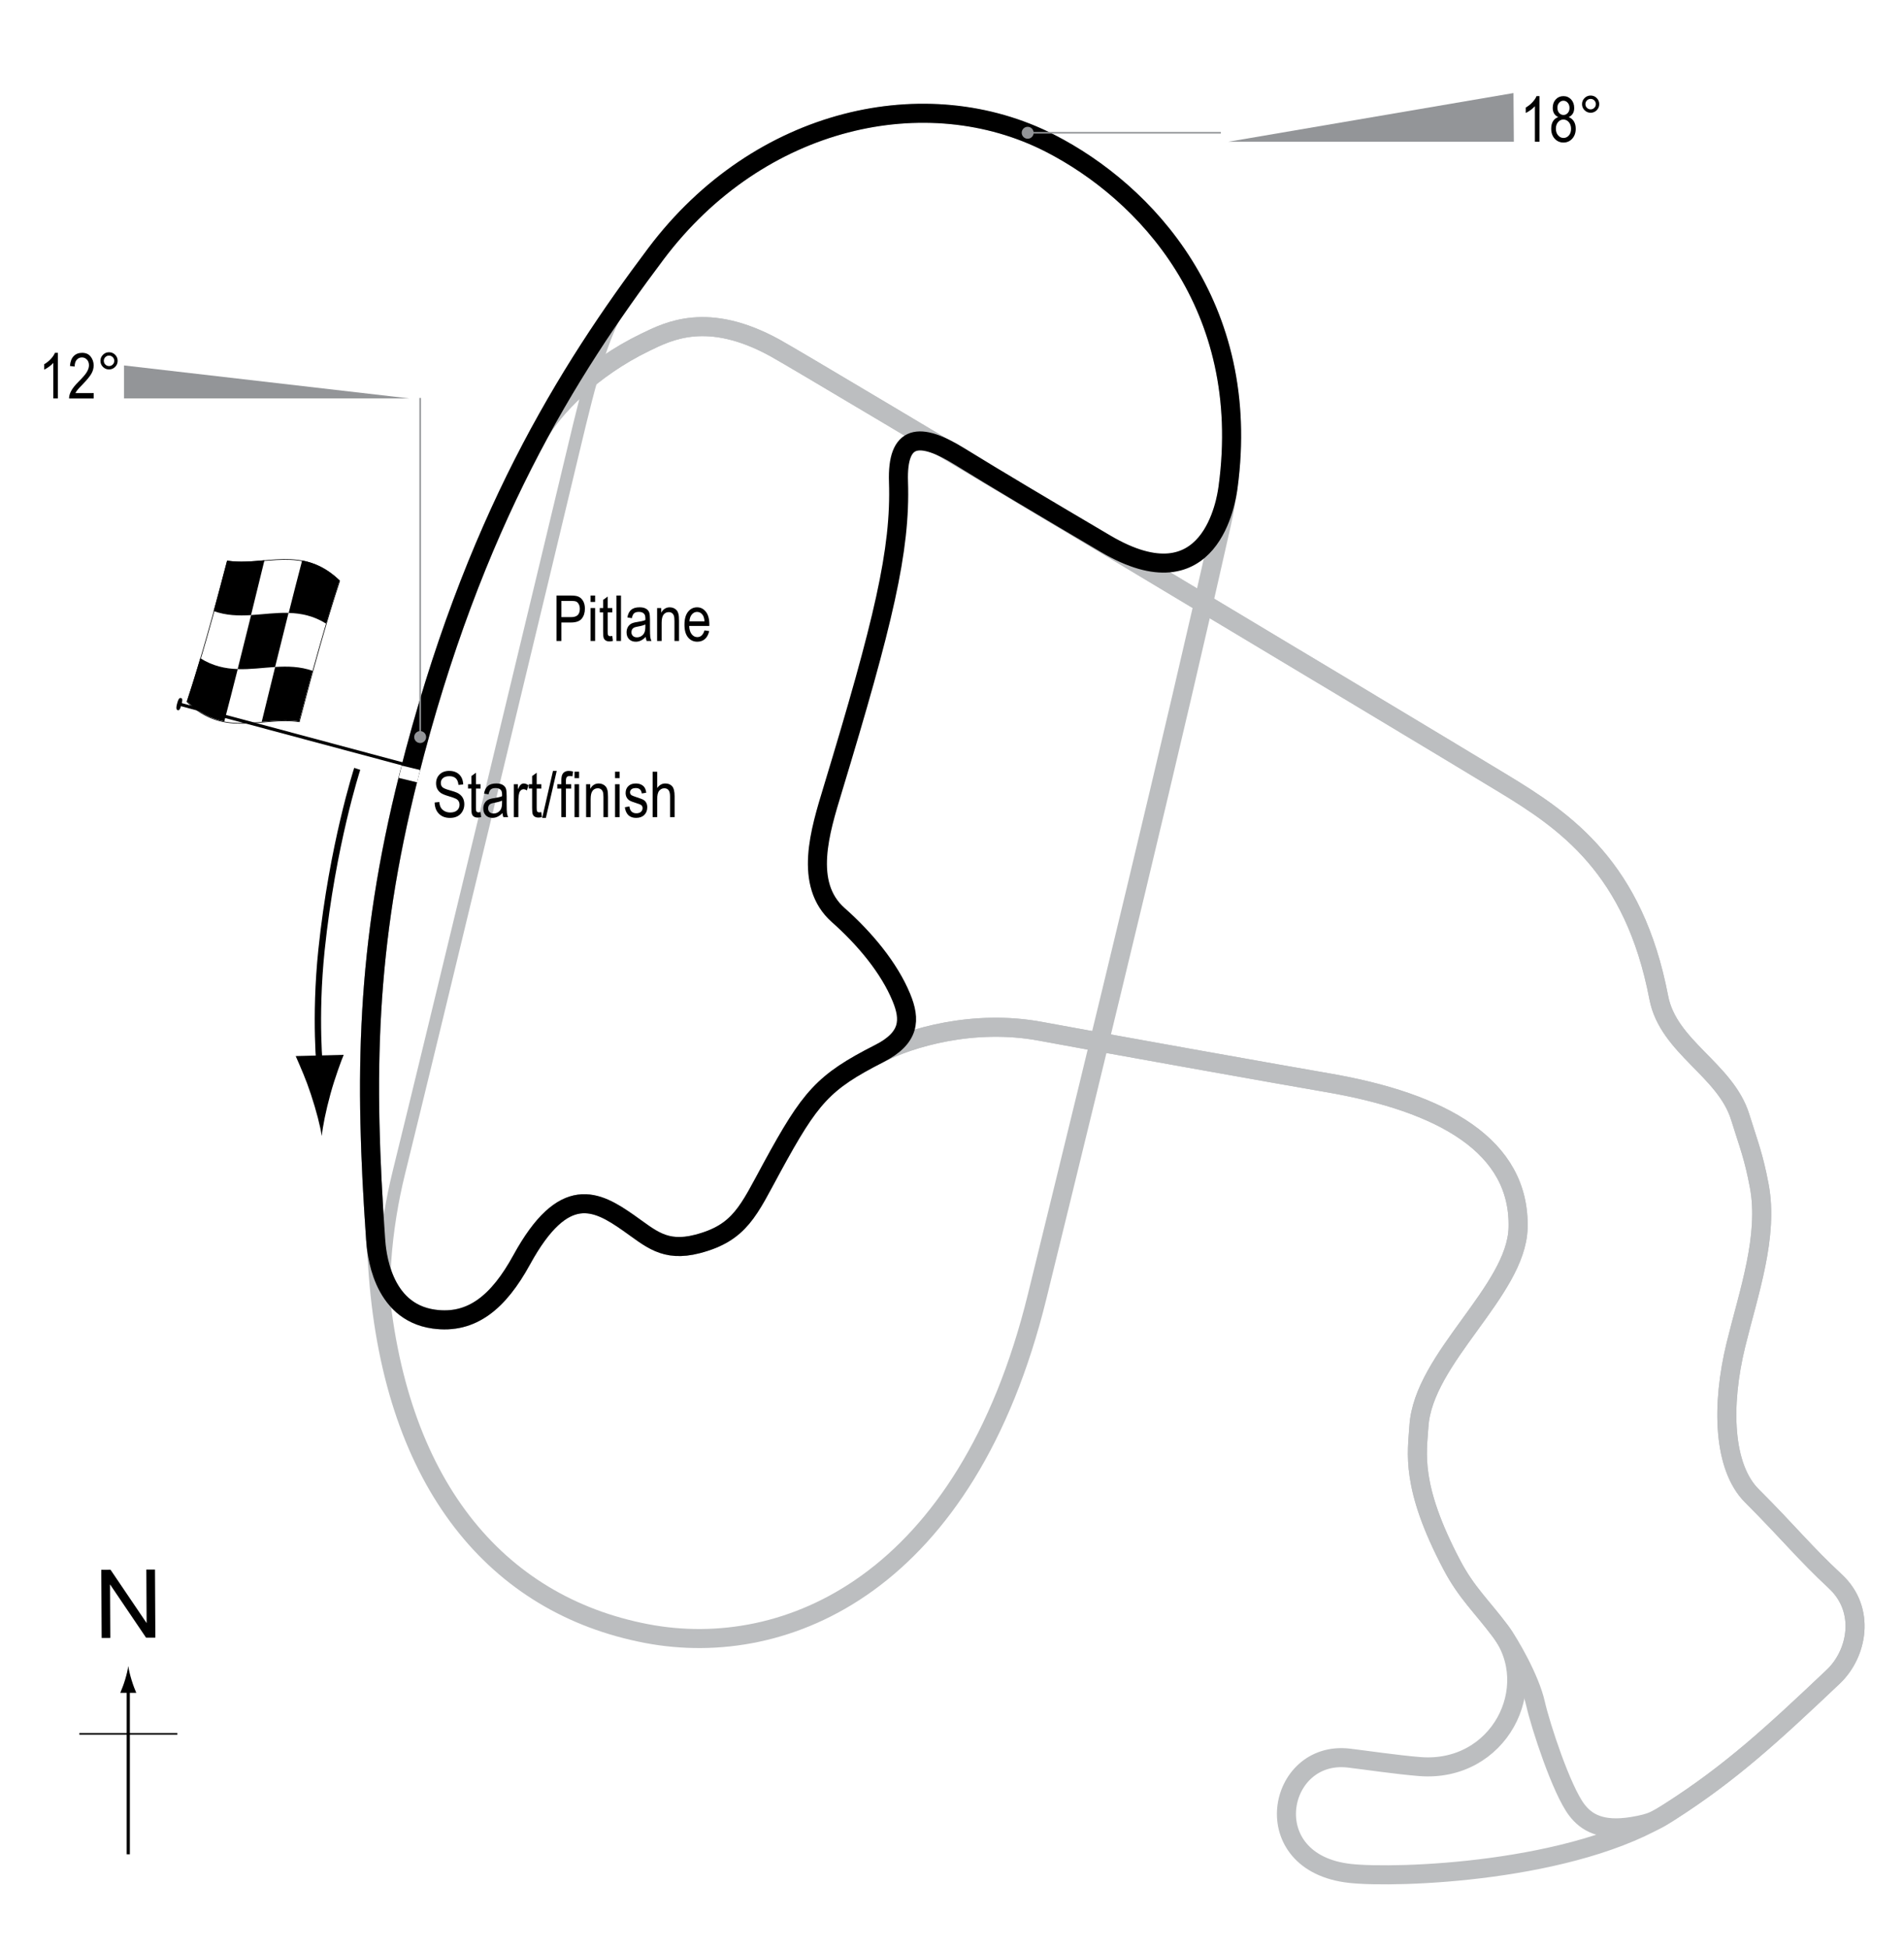 <?xml version="1.0" encoding="UTF-8"?> <svg xmlns="http://www.w3.org/2000/svg" xmlns:xlink="http://www.w3.org/1999/xlink" version="1.1" x="0px" y="0px" width="300px" height="307.053px" viewBox="0 0 300 307.053" xml:space="preserve"> <g id="Background"> <rect fill="#FFFFFF" width="300.965" height="308.807"></rect> </g> <g id="Pitlane"> <path fill="none" stroke="#BCBEC0" stroke-width="2" d="M99.286,45.589c-4.275,6.075-6.143,13.577-9,25.575 c-3.375,14.175-22.275,92.7-27.45,113.625c-2.057,8.317-3.375,19.575-1.35,29.025"></path> </g> <g id="Oval"> <path fill="none" stroke="#BCBEC0" stroke-width="3" d="M64.411,122.239c10.123-40.077,25.032-63.745,38.925-82.237 c16.313-21.712,42.75-27.337,62.1-17.438c15.981,8.176,34.2,27.975,27,60.075c-7.599,33.878-18.62,79.326-29.024,121.649 c-11.101,45.15-39.45,57.3-61.5,53.101c-23.769-4.526-39.75-23.701-42.3-56.401C57.417,172.849,57.062,151.339,64.411,122.239z"></path> </g> <g id="Extended_Road_Course"> <path fill="none" stroke="#BCBEC0" stroke-width="3" d="M59.184,195.225c-1.779-25.396-1.612-45.904,5.228-72.986 c5.666-22.434,12.832-39.726,20.48-53.846c2.166-4,8.21-10.325,16.801-14.473c3.625-1.75,9.768-4.934,20.375,0.875 c5.25,2.875,97.611,58.236,114.75,68.625c9.88,5.989,20.625,13.296,24.542,33.75c1.5,7.833,10.5,11.333,12.833,18.833 c1.379,4.433,2.121,6.171,3,10.833c1.494,7.925-1.667,16.833-3.667,25c-2.372,9.688-2,19.333,2.5,23.833 c5.932,5.932,8.2,8.876,13.167,13.5c4.833,4.5,3.447,11.419-0.333,15c-9.5,9-16.167,15.167-25.834,21.333 c-14.925,9.52-43.037,10.478-50.333,9.667c-15-1.667-11.5-19.501-0.167-18.167c2.485,0.293,7.59,1.048,11.167,1.334 c12.5,1,19.333-12.5,12.723-21.319c-2.98-3.978-5.334-6.048-7.64-10.417c-6.597-12.5-5.468-17.712-5.208-21.875 c0.672-10.749,15.356-21.311,15.625-31.25c0.348-12.847-11.806-19.792-30.208-22.917c-5.485-0.932-36.664-6.5-44.959-8.055 c-10.666-2-20.635,1.022-25.5,3.5c-8.833,4.5-10.833,6.833-16.833,17.833c-3.751,6.877-5.046,10.415-11.833,12.167 c-5.167,1.333-7.357-0.9-10.833-3.333c-5-3.5-10.167-6.333-16.833,5.833c-3.625,6.615-7.833,10.167-13.833,9.333 C60.007,206.676,59.316,197.118,59.184,195.225z"></path> </g> <g id="Long_Road_Course"> <path fill="none" stroke="#BCBEC0" stroke-width="3" d="M59.184,195.225c-1.779-25.396-1.612-45.904,5.228-72.986 c5.666-22.434,12.832-39.726,20.48-53.846c2.166-4,8.21-10.325,16.801-14.473c3.625-1.75,9.768-4.934,20.375,0.875 c5.25,2.875,97.611,58.236,114.75,68.625c9.88,5.989,20.625,13.296,24.542,33.75c1.5,7.833,10.5,11.333,12.833,18.833 c1.379,4.433,2.121,6.171,3,10.833c1.494,7.925-1.667,16.833-3.667,25c-2.372,9.688-2,19.333,2.5,23.833 c5.932,5.932,8.2,8.876,13.167,13.5c4.833,4.5,3.447,11.419-0.333,15c-9.5,9-16.167,15.167-25.834,21.333 c-1.865,1.189-2.625,1.73-5.749,2.251c-5,0.833-7.34-0.626-8.833-2.583c-2.416-3.167-5.711-13.25-6.501-16.751 c-0.874-3.874-4.063-9.449-5.527-11.402c-2.98-3.978-5.334-6.048-7.64-10.417c-6.597-12.5-5.468-17.712-5.208-21.875 c0.672-10.749,15.356-21.311,15.625-31.25c0.348-12.847-11.806-19.792-30.208-22.917c-5.485-0.932-36.664-6.5-44.959-8.055 c-10.666-2-20.635,1.022-25.5,3.5c-8.833,4.5-10.833,6.833-16.833,17.833c-3.751,6.877-5.046,10.415-11.833,12.167 c-5.167,1.333-7.357-0.9-10.833-3.333c-5-3.5-10.167-6.333-16.833,5.833c-3.625,6.615-7.833,10.167-13.833,9.333 C60.007,206.676,59.316,197.118,59.184,195.225z"></path> </g> <g id="Infield_Road_Course"> <path fill="none" stroke="#000000" stroke-width="3" d="M59.184,195.225c-1.779-25.396-1.612-45.904,5.228-72.986 c10.123-40.077,25.032-63.745,38.925-82.237c16.313-21.712,42.75-27.337,62.1-17.438c14.984,7.667,31.937,25.551,28.058,54.213 c-0.258,1.906-2.681,18.695-19.301,8.893c-9.75-5.75-17.264-10.208-23-13.75c-6.36-3.927-9.875-3.5-9.625,4 c0.359,10.764-2.375,22.125-10.375,48.5c-1.964,6.476-4.625,14.875,0.875,19.75c4.165,3.691,8.012,8.281,9.958,13 c1.437,3.483,1.365,6.355-3.5,8.833c-8.833,4.5-10.833,6.833-16.833,17.833c-3.751,6.877-5.046,10.415-11.833,12.167 c-5.167,1.333-7.357-0.9-10.833-3.333c-5-3.5-10.167-6.333-16.833,5.833c-3.625,6.615-7.833,10.167-13.833,9.333 C60.007,206.676,59.316,197.118,59.184,195.225z"></path> </g> <g id="Startline"> <line fill="none" stroke="#FFFFFF" stroke-width="2" x1="63.061" y1="121.592" x2="65.958" y2="122.295"></line> </g> <g id="Banking"> <g> <g> <line fill="none" stroke="#939598" stroke-width="0.25" x1="192.358" y1="20.919" x2="161.924" y2="20.919"></line> <circle fill="#939598" cx="161.924" cy="20.919" r="0.94"></circle> </g> </g> <polygon fill="#939598" points="193.524,22.335 238.525,22.335 238.468,14.661 "></polygon> <g> <path d="M242.567,22.335h-0.723v-5.601c-0.166,0.195-0.389,0.395-0.669,0.599c-0.28,0.203-0.537,0.356-0.771,0.461v-0.85 c0.397-0.228,0.748-0.506,1.053-0.835c0.304-0.329,0.518-0.649,0.642-0.962h0.469V22.335z"></path> <path d="M245.526,18.45c-0.288-0.13-0.506-0.316-0.653-0.559s-0.221-0.544-0.221-0.904c0-0.544,0.16-0.986,0.479-1.327 c0.319-0.342,0.722-0.513,1.205-0.513c0.487,0,0.892,0.174,1.215,0.522c0.323,0.348,0.484,0.797,0.484,1.347 c0,0.345-0.071,0.636-0.215,0.875s-0.359,0.426-0.649,0.559c0.355,0.141,0.628,0.367,0.818,0.68 c0.189,0.313,0.285,0.7,0.285,1.163c0,0.638-0.185,1.158-0.554,1.561s-0.826,0.604-1.372,0.604c-0.553,0-1.014-0.201-1.383-0.604 s-0.554-0.931-0.554-1.585c0-0.479,0.099-0.874,0.295-1.186C244.905,18.772,245.177,18.562,245.526,18.45z M245.15,20.27 c0,0.439,0.118,0.794,0.354,1.062c0.235,0.27,0.517,0.403,0.846,0.403c0.331,0,0.612-0.13,0.843-0.391s0.346-0.608,0.346-1.045 c0-0.439-0.118-0.794-0.355-1.062c-0.237-0.27-0.521-0.403-0.853-0.403c-0.328,0-0.607,0.134-0.836,0.4 C245.264,19.501,245.15,19.847,245.15,20.27z M245.389,16.962c0,0.351,0.093,0.63,0.277,0.838 c0.186,0.208,0.412,0.312,0.683,0.312c0.263,0,0.486-0.103,0.672-0.307c0.185-0.205,0.277-0.47,0.277-0.795 c0-0.334-0.095-0.607-0.285-0.82c-0.189-0.213-0.415-0.319-0.674-0.319c-0.261,0-0.483,0.104-0.67,0.312 S245.389,16.649,245.389,16.962z"></path> <path d="M249.271,16.407c0-0.374,0.133-0.693,0.398-0.957c0.265-0.264,0.583-0.396,0.954-0.396c0.378,0,0.698,0.132,0.962,0.396 s0.396,0.583,0.396,0.957s-0.133,0.694-0.397,0.959c-0.266,0.266-0.586,0.398-0.96,0.398c-0.371,0-0.689-0.132-0.954-0.396 C249.404,17.105,249.271,16.785,249.271,16.407z M249.803,16.407c0,0.228,0.081,0.422,0.241,0.584 c0.162,0.16,0.356,0.241,0.584,0.241c0.225,0,0.418-0.081,0.578-0.241c0.162-0.162,0.242-0.356,0.242-0.584 s-0.08-0.422-0.242-0.584c-0.16-0.16-0.354-0.241-0.578-0.241c-0.228,0-0.422,0.081-0.584,0.241 C249.884,15.985,249.803,16.18,249.803,16.407z"></path> </g> <g> <g> <line fill="none" stroke="#939598" stroke-width="0.25" x1="66.203" y1="62.697" x2="66.203" y2="116.13"></line> <circle fill="#939598" cx="66.203" cy="116.13" r="0.94"></circle> </g> </g> <polygon fill="#939598" points="64.537,62.779 19.537,62.779 19.537,57.579 "></polygon> <g> <path d="M9.122,62.779H8.399v-5.601c-0.166,0.195-0.389,0.395-0.669,0.598c-0.28,0.204-0.537,0.357-0.771,0.462v-0.85 c0.397-0.228,0.748-0.506,1.053-0.835c0.304-0.329,0.518-0.649,0.642-0.962h0.469V62.779z"></path> <path d="M14.767,61.935v0.845h-3.882c-0.01-0.342,0.094-0.725,0.311-1.148c0.216-0.423,0.612-0.923,1.188-1.5 c0.674-0.671,1.115-1.189,1.323-1.556c0.208-0.367,0.313-0.708,0.313-1.024c0-0.364-0.106-0.662-0.32-0.892 c-0.213-0.229-0.476-0.345-0.788-0.345c-0.335,0-0.61,0.124-0.825,0.372c-0.215,0.249-0.322,0.604-0.322,1.068l-0.742-0.093 c0.052-0.687,0.246-1.204,0.584-1.55c0.336-0.348,0.78-0.521,1.33-0.521c0.599,0,1.053,0.202,1.359,0.605 c0.309,0.403,0.462,0.862,0.462,1.376c0,0.455-0.12,0.893-0.361,1.311s-0.698,0.976-1.372,1.673 c-0.43,0.439-0.707,0.739-0.832,0.899c-0.126,0.159-0.228,0.319-0.306,0.479H14.767z"></path> <path d="M15.826,56.852c0-0.374,0.133-0.693,0.398-0.957c0.265-0.264,0.583-0.396,0.954-0.396c0.378,0,0.698,0.132,0.962,0.396 s0.396,0.583,0.396,0.957s-0.133,0.694-0.397,0.96c-0.266,0.265-0.586,0.397-0.96,0.397c-0.371,0-0.689-0.132-0.954-0.396 C15.959,57.55,15.826,57.229,15.826,56.852z M16.358,56.852c0,0.228,0.081,0.423,0.241,0.583c0.162,0.162,0.356,0.242,0.584,0.242 c0.225,0,0.418-0.08,0.578-0.242c0.162-0.16,0.242-0.355,0.242-0.583s-0.08-0.423-0.242-0.583 c-0.16-0.162-0.354-0.242-0.578-0.242c-0.228,0-0.422,0.08-0.584,0.242C16.439,56.429,16.358,56.624,16.358,56.852z"></path> </g> </g> <g id="Flag"> <g> <g> <path fill="#FFFFFF" stroke="#000000" stroke-width="0.1" d="M53.52,91.526c-2.119,6.426-4.239,14.035-6.358,22.199 c-5.896-0.867-11.792,2.575-17.688-3.128c2.12-6.427,4.239-14.036,6.359-22.201C41.729,89.263,47.624,85.822,53.52,91.526z"></path> <path d="M37.458,105.417c-0.707,2.803-1.413,5.562-2.12,8.254c-1.965-0.373-3.931-1.266-5.896-3.177 c0.707-2.139,1.413-4.409,2.119-6.787C33.527,104.95,35.493,105.354,37.458,105.417z"></path> <path d="M49.251,105.692c-0.707,2.578-1.414,5.24-2.121,7.964c-1.965-0.284-3.93-0.092-5.896,0.078 c0.707-2.887,1.415-5.777,2.122-8.647C45.321,104.966,47.286,105.001,49.251,105.692z"></path> <path d="M45.463,96.563c-0.707,2.807-1.414,5.657-2.12,8.527c-1.966,0.122-3.931,0.4-5.897,0.335 c0.707-2.802,1.414-5.649,2.121-8.517C41.532,96.79,43.498,96.508,45.463,96.563z"></path> <path d="M53.504,91.452c-0.707,2.145-1.414,4.421-2.12,6.805c-1.965-1.231-3.93-1.626-5.896-1.684 c0.706-2.806,1.413-5.568,2.119-8.263C49.573,88.675,51.538,89.556,53.504,91.452z"></path> <path d="M41.67,88.273c-0.707,2.887-1.413,5.777-2.119,8.645c-1.965,0.116-3.93,0.068-5.896-0.643 c0.707-2.57,1.414-5.227,2.121-7.945C37.741,88.628,39.706,88.444,41.67,88.273z"></path> </g> </g> <line fill="#FFFFFF" stroke="#000000" stroke-width="0.5" x1="28.027" y1="110.877" x2="63.54" y2="120.394"></line> <path d="M28.523,109.991c0.188,0.05,0.297,0.161,0.069,1.014c-0.229,0.849-0.389,0.938-0.578,0.89 c-0.187-0.053-0.331-0.222-0.1-1.072C28.141,109.971,28.335,109.94,28.523,109.991z"></path> <g> <path fill="none" stroke="#000000" d="M56.286,121.139c0,0-3.897,11.954-5.625,28.5c-1.135,10.865-0.229,19.194-0.229,19.194"></path> <path d="M48.986,172.413c-0.813-2.457-1.543-4.051-2.393-6.02l7.563-0.194c-0.318,0.721-1.396,3.639-2.08,6.136 c-0.733,2.675-1.22,5.095-1.375,6.659C50.464,177.441,49.854,175.046,48.986,172.413z"></path> </g> </g> <g id="North"> <g> <g> <g> <line fill="none" stroke="#000000" stroke-width="0.5" x1="20.21" y1="292.158" x2="20.21" y2="265.875"></line> <path d="M19.698,264.693c-0.25,0.828-0.479,1.365-0.746,2.027h2.522c-0.112-0.236-0.496-1.199-0.745-2.027 c-0.268-0.885-0.451-1.686-0.516-2.207C20.147,263.008,19.966,263.809,19.698,264.693z"></path> </g> </g> </g> <line fill="none" stroke="#000000" stroke-width="0.25" x1="12.505" y1="273.184" x2="27.94" y2="273.184"></line> <g> <path d="M16.017,258.075l-0.057-10.737l1.458-0.008l5.685,8.4l-0.045-8.431l1.362-0.007l0.057,10.736l-1.458,0.008l-5.685-8.406 l0.045,8.438L16.017,258.075z"></path> </g> </g> <g id="Labels"> <g> <path d="M87.68,100.99v-7.158h2.212c0.521,0,0.905,0.045,1.152,0.137c0.339,0.124,0.608,0.353,0.811,0.688 s0.303,0.747,0.303,1.235c0,0.645-0.164,1.17-0.493,1.577s-0.896,0.61-1.704,0.61h-1.504v2.91H87.68z M88.457,97.235h1.519 c0.479,0,0.828-0.108,1.05-0.325s0.332-0.543,0.332-0.979c0-0.283-0.055-0.526-0.163-0.728c-0.109-0.202-0.241-0.34-0.396-0.415 c-0.154-0.075-0.434-0.112-0.837-0.112h-1.504V97.235z"></path> <path d="M93.051,94.843v-1.011h0.718v1.011H93.051z M93.051,100.99v-5.186h0.718v5.186H93.051z"></path> <path d="M96.474,100.204l0.098,0.776c-0.198,0.052-0.378,0.078-0.537,0.078c-0.251,0-0.452-0.05-0.605-0.149 s-0.258-0.235-0.315-0.408c-0.057-0.172-0.085-0.516-0.085-1.03v-2.983h-0.527v-0.684h0.527v-1.284l0.718-0.527v1.812h0.728v0.684 h-0.728v3.032c0,0.28,0.021,0.46,0.063,0.542c0.062,0.117,0.178,0.176,0.347,0.176C96.238,100.238,96.344,100.227,96.474,100.204z "></path> <path d="M97.128,100.99v-7.158h0.718v7.158H97.128z"></path> <path d="M101.743,100.351c-0.241,0.25-0.491,0.439-0.752,0.566s-0.53,0.19-0.811,0.19c-0.442,0-0.796-0.133-1.06-0.4 s-0.396-0.626-0.396-1.079c0-0.299,0.062-0.565,0.186-0.796s0.293-0.412,0.508-0.542s0.54-0.226,0.977-0.288 c0.586-0.086,1.016-0.188,1.289-0.308l0.005-0.225c0-0.355-0.063-0.604-0.19-0.747c-0.179-0.208-0.454-0.313-0.825-0.313 c-0.335,0-0.586,0.069-0.752,0.208s-0.288,0.4-0.366,0.783l-0.708-0.117c0.101-0.557,0.306-0.962,0.612-1.216 c0.309-0.254,0.748-0.381,1.321-0.381c0.446,0,0.796,0.084,1.05,0.251s0.414,0.375,0.48,0.623 c0.067,0.248,0.101,0.609,0.101,1.084v1.172c0,0.82,0.016,1.337,0.046,1.55c0.031,0.213,0.093,0.421,0.184,0.623h-0.752 C101.814,100.811,101.765,100.598,101.743,100.351z M101.684,98.388c-0.264,0.13-0.656,0.241-1.177,0.332 c-0.303,0.052-0.515,0.111-0.635,0.178s-0.214,0.161-0.28,0.283c-0.067,0.122-0.101,0.263-0.101,0.422 c0,0.248,0.076,0.445,0.229,0.593s0.364,0.222,0.635,0.222c0.257,0,0.49-0.067,0.701-0.2c0.209-0.133,0.366-0.312,0.471-0.535 s0.156-0.548,0.156-0.974V98.388z"></path> <path d="M103.535,100.99v-5.186h0.649v0.732c0.156-0.285,0.347-0.498,0.572-0.638c0.227-0.141,0.485-0.211,0.778-0.211 c0.227,0,0.438,0.045,0.631,0.134s0.35,0.207,0.468,0.352c0.119,0.145,0.207,0.333,0.266,0.564s0.088,0.586,0.088,1.064v3.188 h-0.718v-3.158c0-0.381-0.032-0.66-0.098-0.836c-0.065-0.176-0.167-0.312-0.306-0.408c-0.138-0.096-0.298-0.144-0.48-0.144 c-0.345,0-0.62,0.129-0.825,0.386s-0.308,0.699-0.308,1.325v2.835H103.535z"></path> <path d="M111,99.32l0.742,0.112c-0.124,0.553-0.348,0.971-0.672,1.252c-0.323,0.282-0.725,0.422-1.203,0.422 c-0.603,0-1.09-0.229-1.463-0.686c-0.372-0.458-0.559-1.117-0.559-1.98c0-0.895,0.188-1.578,0.564-2.048 c0.375-0.47,0.852-0.706,1.428-0.706c0.55,0,1.009,0.231,1.377,0.693s0.552,1.131,0.552,2.007l-0.005,0.234h-3.174 c0.029,0.583,0.164,1.022,0.405,1.318s0.534,0.444,0.879,0.444C110.413,100.385,110.789,100.03,111,99.32z M108.632,97.899h2.373 c-0.032-0.449-0.129-0.785-0.288-1.006c-0.231-0.322-0.525-0.483-0.884-0.483c-0.322,0-0.598,0.134-0.825,0.403 S108.655,97.444,108.632,97.899z"></path> </g> <g> <path d="M68.485,126.441l0.732-0.078c0.039,0.394,0.128,0.701,0.266,0.92c0.139,0.22,0.337,0.396,0.594,0.53s0.547,0.2,0.869,0.2 c0.462,0,0.821-0.113,1.076-0.338c0.256-0.226,0.384-0.519,0.384-0.88c0-0.211-0.046-0.396-0.14-0.553 c-0.092-0.158-0.232-0.287-0.42-0.388c-0.187-0.101-0.591-0.243-1.213-0.427c-0.554-0.165-0.947-0.33-1.182-0.496 s-0.417-0.377-0.547-0.632s-0.195-0.544-0.195-0.867c0-0.58,0.188-1.053,0.562-1.421s0.879-0.552,1.514-0.552 c0.437,0,0.817,0.086,1.146,0.259c0.326,0.172,0.58,0.42,0.762,0.742c0.18,0.322,0.277,0.702,0.29,1.138l-0.747,0.068 c-0.039-0.465-0.178-0.811-0.418-1.035c-0.238-0.225-0.575-0.337-1.008-0.337c-0.439,0-0.774,0.099-1.006,0.295 s-0.347,0.452-0.347,0.764c0,0.29,0.085,0.514,0.254,0.674c0.169,0.159,0.55,0.321,1.143,0.484c0.579,0.16,0.985,0.299,1.22,0.417 c0.358,0.183,0.628,0.423,0.811,0.721c0.183,0.298,0.274,0.653,0.274,1.066c0,0.41-0.096,0.783-0.288,1.119 c-0.192,0.337-0.453,0.593-0.783,0.769c-0.331,0.175-0.729,0.263-1.194,0.263c-0.726,0-1.305-0.218-1.735-0.654 C68.726,127.778,68.502,127.187,68.485,126.441z"></path> <path d="M75.717,127.96l0.098,0.776c-0.198,0.052-0.378,0.078-0.537,0.078c-0.251,0-0.452-0.05-0.605-0.149 s-0.258-0.235-0.315-0.408c-0.057-0.172-0.085-0.516-0.085-1.03v-2.983h-0.527v-0.684h0.527v-1.284l0.718-0.527v1.812h0.728v0.684 h-0.728v3.032c0,0.28,0.021,0.46,0.063,0.542c0.062,0.117,0.178,0.176,0.347,0.176C75.48,127.994,75.587,127.983,75.717,127.96z"></path> <path d="M79.164,128.106c-0.241,0.25-0.491,0.439-0.752,0.566s-0.53,0.19-0.811,0.19c-0.442,0-0.796-0.133-1.06-0.4 s-0.396-0.626-0.396-1.079c0-0.299,0.062-0.565,0.186-0.796s0.293-0.412,0.508-0.542s0.54-0.226,0.977-0.288 c0.586-0.086,1.016-0.188,1.289-0.308l0.005-0.225c0-0.355-0.063-0.604-0.19-0.747c-0.179-0.208-0.454-0.313-0.825-0.313 c-0.335,0-0.586,0.069-0.752,0.208s-0.288,0.4-0.366,0.783l-0.708-0.117c0.101-0.557,0.305-0.962,0.613-1.216 c0.307-0.254,0.747-0.381,1.32-0.381c0.446,0,0.796,0.084,1.05,0.251s0.414,0.375,0.481,0.623c0.066,0.248,0.1,0.609,0.1,1.084 v1.172c0,0.82,0.016,1.337,0.047,1.55c0.03,0.213,0.092,0.421,0.183,0.623h-0.752C79.235,128.567,79.187,128.354,79.164,128.106z M79.105,126.144c-0.264,0.13-0.656,0.241-1.177,0.332c-0.303,0.052-0.515,0.111-0.635,0.178s-0.214,0.161-0.281,0.283 c-0.066,0.122-0.1,0.263-0.1,0.422c0,0.248,0.076,0.445,0.229,0.593s0.364,0.222,0.635,0.222c0.257,0,0.491-0.067,0.7-0.2 c0.211-0.133,0.367-0.312,0.472-0.535s0.156-0.548,0.156-0.974V126.144z"></path> <path d="M80.956,128.746v-5.186h0.649v0.786c0.166-0.365,0.318-0.606,0.456-0.725c0.139-0.119,0.294-0.178,0.467-0.178 c0.241,0,0.486,0.094,0.737,0.283l-0.244,0.815c-0.179-0.127-0.354-0.19-0.522-0.19c-0.153,0-0.293,0.054-0.42,0.161 s-0.217,0.257-0.269,0.449c-0.091,0.335-0.137,0.692-0.137,1.069v2.715H80.956z"></path> <path d="M85.287,127.96l0.098,0.776c-0.198,0.052-0.378,0.078-0.537,0.078c-0.251,0-0.452-0.05-0.605-0.149 s-0.258-0.235-0.315-0.408c-0.057-0.172-0.085-0.516-0.085-1.03v-2.983h-0.527v-0.684h0.527v-1.284l0.718-0.527v1.812h0.728v0.684 H84.56v3.032c0,0.28,0.021,0.46,0.063,0.542c0.062,0.117,0.178,0.176,0.347,0.176C85.051,127.994,85.157,127.983,85.287,127.96z"></path> <path d="M85.43,128.863l1.7-7.397h0.586l-1.705,7.397H85.43z"></path> <path d="M88.446,128.746v-4.502h-0.64v-0.684h0.64v-0.552c0-0.407,0.042-0.712,0.127-0.916s0.215-0.359,0.39-0.466 s0.394-0.161,0.658-0.161c0.206,0,0.431,0.031,0.676,0.093l-0.107,0.762c-0.149-0.033-0.291-0.049-0.425-0.049 c-0.215,0-0.369,0.056-0.461,0.168c-0.094,0.112-0.14,0.326-0.14,0.642v0.479h0.83v0.684h-0.83v4.502H88.446z"></path> <path d="M90.526,122.599v-1.011h0.718v1.011H90.526z M90.526,128.746v-5.186h0.718v5.186H90.526z"></path> <path d="M92.348,128.746v-5.186h0.649v0.732c0.156-0.285,0.347-0.498,0.572-0.638c0.227-0.141,0.485-0.211,0.778-0.211 c0.227,0,0.438,0.045,0.631,0.134s0.35,0.207,0.468,0.352c0.119,0.145,0.207,0.333,0.266,0.564s0.088,0.586,0.088,1.064v3.188 h-0.718v-3.158c0-0.381-0.032-0.66-0.098-0.836c-0.065-0.176-0.167-0.312-0.306-0.408c-0.138-0.096-0.298-0.144-0.48-0.144 c-0.345,0-0.62,0.129-0.825,0.386s-0.308,0.699-0.308,1.325v2.835H92.348z"></path> <path d="M96.908,122.599v-1.011h0.718v1.011H96.908z M96.908,128.746v-5.186h0.718v5.186H96.908z"></path> <path d="M98.451,127.193l0.718-0.137c0.042,0.366,0.157,0.639,0.346,0.816c0.188,0.179,0.438,0.268,0.75,0.268 c0.313,0,0.554-0.077,0.724-0.232c0.171-0.155,0.256-0.351,0.256-0.588c0-0.205-0.073-0.365-0.22-0.479 c-0.101-0.078-0.345-0.176-0.732-0.293c-0.56-0.172-0.935-0.319-1.123-0.439s-0.335-0.282-0.439-0.483s-0.156-0.431-0.156-0.688 c0-0.443,0.142-0.802,0.425-1.079s0.676-0.415,1.177-0.415c0.315,0,0.594,0.057,0.832,0.171c0.24,0.114,0.423,0.267,0.55,0.459 s0.215,0.467,0.264,0.825l-0.703,0.117c-0.065-0.566-0.373-0.85-0.923-0.85c-0.313,0-0.545,0.063-0.698,0.187 c-0.153,0.125-0.229,0.285-0.229,0.479c0,0.191,0.073,0.342,0.22,0.453c0.089,0.064,0.35,0.168,0.783,0.311 c0.597,0.189,0.982,0.34,1.157,0.453s0.312,0.266,0.409,0.46c0.097,0.194,0.146,0.425,0.146,0.692 c0,0.496-0.157,0.897-0.471,1.203c-0.314,0.307-0.743,0.46-1.287,0.46C99.205,128.863,98.614,128.307,98.451,127.193z"></path> <path d="M102.831,128.746v-7.158h0.718v2.568c0.169-0.238,0.36-0.416,0.573-0.535c0.214-0.119,0.449-0.178,0.706-0.178 c0.452,0,0.81,0.144,1.071,0.432c0.263,0.288,0.394,0.816,0.394,1.584v3.286h-0.718v-3.286c0-0.449-0.08-0.771-0.239-0.967 s-0.379-0.293-0.659-0.293c-0.313,0-0.578,0.125-0.799,0.376c-0.219,0.25-0.329,0.695-0.329,1.333v2.837H102.831z"></path> </g> </g> </svg> 